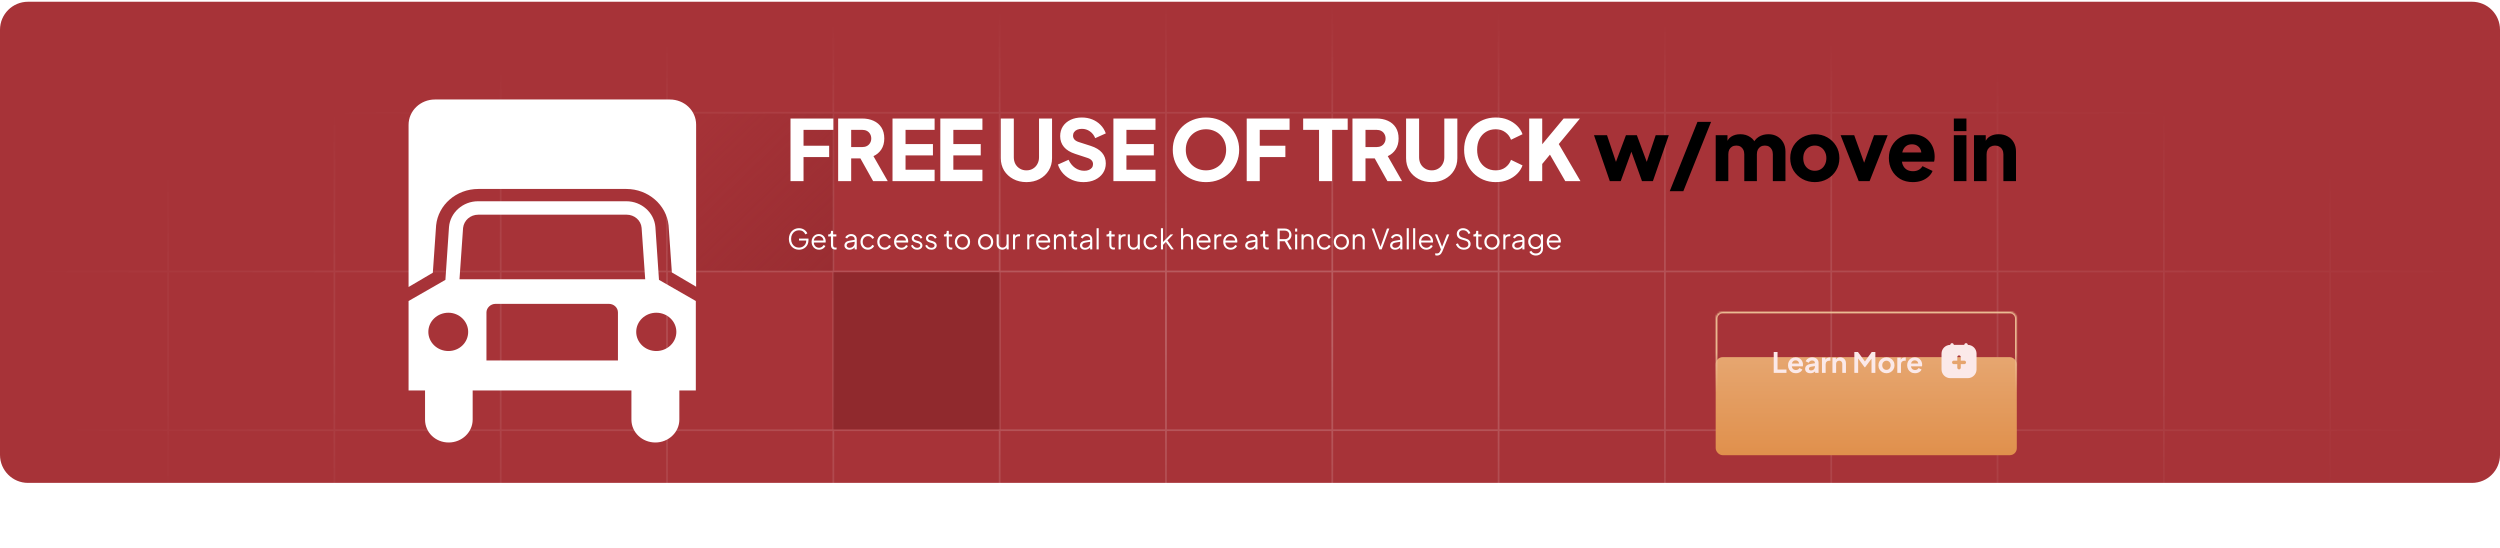 <svg width="1428" height="313" viewBox="0 0 1428 313" fill="none" xmlns="http://www.w3.org/2000/svg">
<g filter="url(#filter0_d_3585_386)">
<path d="M0 16C0 7.163 7.163 0 16 0H1412C1420.84 0 1428 7.163 1428 16V258.829C1428 267.666 1420.84 274.829 1412 274.829H16C7.163 274.829 0 267.666 0 258.829V16Z" fill="#A73338"/>
</g>
<mask id="mask0_3585_386" style="mask-type:alpha" maskUnits="userSpaceOnUse" x="0" y="0" width="1428" height="313">
<path d="M0 16C0 7.163 7.163 0 16 0H1428V313H0V16Z" fill="#A73338"/>
</mask>
<g mask="url(#mask0_3585_386)">
<path d="M-246 -207.554H1674M-246 -116.898H1674M-246 -26.243H1674M-246 64.413H1674M-246 155.068H1674M-246 245.724H1674M-246 336.379H1674M-246 427.035H1674M-246 517.69H1674M-246 608.346H1674M-189 -297.732L-189 679.439M-94 -297.732L-94 679.439M1 -297.732L1 679.439M96 -297.732L96 679.439M191 -297.732L191 679.439M286 -297.732V679.439M381 -297.732L381 679.439M476 -297.732L476 679.439M571 -297.732L571 679.439M666 -297.732L666 679.439M761 -297.732L761 679.439M856 -297.732V679.439M951 -297.732V679.439M1046 -297.732V679.439M1141 -297.732V679.439M1236 -297.732V679.439M1331 -297.732V679.439M1426 -297.732V679.439M1521 -297.732V679.439M1616 -297.732V679.439" stroke="url(#paint0_radial_3585_386)" stroke-opacity="0.24"/>
<rect opacity="0.48" x="381" y="64.89" width="95" height="89.701" fill="url(#paint1_linear_3585_386)"/>
<rect opacity="0.8" x="476" y="155.546" width="95" height="89.701" fill="#8B272B"/>
</g>
<path d="M357.76 114.955C366.486 114.955 373.672 121.485 374.356 129.649L376.409 159.854L397.454 171.936V223.039H388.044V239.692C388.044 246.876 381.884 252.754 374.356 252.754C366.828 252.754 360.669 247.039 360.669 239.692V223.039H269.989V239.692C269.989 246.876 263.83 252.754 256.302 252.754C248.773 252.754 242.785 247.039 242.785 239.692V223.039H233.375V171.936L254.42 159.854L256.473 129.649C257.157 121.485 264.343 114.955 273.069 114.955H357.76ZM256.13 200.508C262.461 200.508 267.423 195.61 267.423 189.569C267.423 183.528 262.29 178.63 256.13 178.63C249.8 178.63 244.667 183.528 244.667 189.569C244.667 195.61 249.8 200.508 256.13 200.508ZM352.97 206.059V178.466C352.97 175.691 350.574 173.568 347.837 173.568H282.992C280.255 173.568 277.859 175.854 277.859 178.466V205.896H352.97V206.059ZM386.333 189.569C386.333 183.528 381.2 178.63 374.87 178.63C368.539 178.63 363.406 183.528 363.406 189.569C363.406 195.61 368.539 200.508 374.87 200.508C381.2 200.508 386.333 195.61 386.333 189.569ZM368.539 159.527L366.486 130.139C366.144 125.894 362.38 122.628 357.931 122.628H273.24C268.62 122.628 265.027 125.894 264.514 130.139L262.461 159.527H368.539Z" fill="white"/>
<path d="M382.569 56.831C390.952 56.831 397.625 63.199 397.625 71.199V163.772L383.766 155.609L381.884 128.67C380.687 117.077 370.25 107.934 357.76 107.934H273.24C260.579 107.934 250.313 117.077 249.116 128.67L247.234 155.772L233.375 163.936V71.362C233.375 63.199 240.219 56.831 248.431 56.831H382.569Z" fill="white"/>
<path d="M451.539 103.45V67.69H476.019V74.17H458.979V83.242H473.619V89.722H458.979V103.45H451.539ZM478.751 103.45V67.69H492.431C494.895 67.69 497.071 68.122 498.959 68.986C500.879 69.85 502.383 71.13 503.471 72.826C504.559 74.522 505.103 76.618 505.103 79.114C505.103 81.546 504.543 83.626 503.423 85.354C502.303 87.05 500.799 88.33 498.911 89.194L507.071 103.45H498.719L489.887 87.658L494.687 90.49H486.191V103.45H478.751ZM486.191 84.01H492.479C493.535 84.01 494.447 83.802 495.215 83.386C495.983 82.97 496.575 82.394 496.991 81.658C497.439 80.922 497.663 80.074 497.663 79.114C497.663 78.122 497.439 77.258 496.991 76.522C496.575 75.786 495.983 75.21 495.215 74.794C494.447 74.378 493.535 74.17 492.479 74.17H486.191V84.01ZM509.806 103.45V67.69H533.854V74.17H517.246V82.282H532.894V88.762H517.246V96.97H533.854V103.45H509.806ZM537.112 103.45V67.69H561.16V74.17H544.552V82.282H560.2V88.762H544.552V96.97H561.16V103.45H537.112ZM586.29 104.026C583.474 104.026 580.962 103.434 578.754 102.25C576.546 101.066 574.802 99.45 573.522 97.402C572.274 95.322 571.65 92.97 571.65 90.346V67.69H579.09V89.866C579.09 91.274 579.394 92.554 580.002 93.706C580.642 94.826 581.506 95.706 582.594 96.346C583.682 96.986 584.914 97.306 586.29 97.306C587.698 97.306 588.93 96.986 589.986 96.346C591.074 95.706 591.922 94.826 592.53 93.706C593.17 92.554 593.49 91.274 593.49 89.866V67.69H600.93V90.346C600.93 92.97 600.29 95.322 599.01 97.402C597.762 99.45 596.034 101.066 593.826 102.25C591.618 103.434 589.106 104.026 586.29 104.026ZM618.865 104.026C616.625 104.026 614.513 103.626 612.529 102.826C610.577 101.994 608.881 100.826 607.441 99.322C606.033 97.818 604.977 96.042 604.273 93.994L610.369 91.258C611.265 93.21 612.497 94.746 614.065 95.866C615.665 96.986 617.425 97.546 619.345 97.546C620.369 97.546 621.249 97.386 621.985 97.066C622.721 96.746 623.297 96.314 623.713 95.77C624.129 95.194 624.337 94.522 624.337 93.754C624.337 92.922 624.081 92.218 623.569 91.642C623.057 91.034 622.257 90.554 621.169 90.202L614.161 87.898C611.313 86.97 609.169 85.658 607.729 83.962C606.289 82.234 605.569 80.17 605.569 77.77C605.569 75.658 606.081 73.802 607.105 72.202C608.161 70.602 609.617 69.354 611.473 68.458C613.361 67.562 615.521 67.114 617.953 67.114C620.097 67.114 622.081 67.482 623.905 68.218C625.729 68.954 627.297 69.994 628.609 71.338C629.953 72.682 630.961 74.298 631.633 76.186L625.585 78.922C624.913 77.258 623.905 75.962 622.561 75.034C621.217 74.074 619.681 73.594 617.953 73.594C616.961 73.594 616.081 73.754 615.313 74.074C614.545 74.394 613.953 74.858 613.537 75.466C613.121 76.042 612.913 76.714 612.913 77.482C612.913 78.314 613.185 79.05 613.729 79.69C614.273 80.298 615.089 80.778 616.177 81.13L623.041 83.338C625.921 84.266 628.065 85.562 629.473 87.226C630.913 88.89 631.633 90.922 631.633 93.322C631.633 95.402 631.089 97.258 630.001 98.89C628.913 100.49 627.409 101.754 625.489 102.682C623.601 103.578 621.393 104.026 618.865 104.026ZM635.975 103.45V67.69H660.023V74.17H643.415V82.282H659.063V88.762H643.415V96.97H660.023V103.45H635.975ZM688.85 104.026C686.162 104.026 683.666 103.562 681.362 102.634C679.058 101.706 677.042 100.41 675.314 98.746C673.618 97.05 672.29 95.082 671.33 92.842C670.37 90.602 669.89 88.17 669.89 85.546C669.89 82.922 670.354 80.49 671.282 78.25C672.242 76.01 673.57 74.058 675.266 72.394C676.994 70.73 679.01 69.434 681.314 68.506C683.618 67.578 686.13 67.114 688.85 67.114C691.57 67.114 694.082 67.578 696.386 68.506C698.69 69.434 700.69 70.73 702.386 72.394C704.114 74.058 705.442 76.01 706.37 78.25C707.33 80.49 707.81 82.922 707.81 85.546C707.81 88.17 707.33 90.602 706.37 92.842C705.41 95.082 704.066 97.05 702.338 98.746C700.642 100.41 698.642 101.706 696.338 102.634C694.034 103.562 691.538 104.026 688.85 104.026ZM688.85 97.306C690.482 97.306 691.986 97.018 693.362 96.442C694.77 95.866 696.002 95.066 697.058 94.042C698.114 92.986 698.93 91.738 699.506 90.298C700.082 88.858 700.37 87.274 700.37 85.546C700.37 83.818 700.082 82.25 699.506 80.842C698.93 79.402 698.114 78.154 697.058 77.098C696.002 76.042 694.77 75.242 693.362 74.698C691.986 74.122 690.482 73.834 688.85 73.834C687.218 73.834 685.698 74.122 684.29 74.698C682.914 75.242 681.698 76.042 680.642 77.098C679.586 78.154 678.77 79.402 678.194 80.842C677.618 82.25 677.33 83.818 677.33 85.546C677.33 87.274 677.618 88.858 678.194 90.298C678.77 91.738 679.586 92.986 680.642 94.042C681.698 95.066 682.914 95.866 684.29 96.442C685.698 97.018 687.218 97.306 688.85 97.306ZM712.126 103.45V67.69H736.606V74.17H719.566V83.242H734.206V89.722H719.566V103.45H712.126ZM753.435 103.45V74.17H744.363V67.69H769.803V74.17H760.875V103.45H753.435ZM772.527 103.45V67.69H786.207C788.671 67.69 790.847 68.122 792.735 68.986C794.655 69.85 796.159 71.13 797.247 72.826C798.335 74.522 798.879 76.618 798.879 79.114C798.879 81.546 798.319 83.626 797.199 85.354C796.079 87.05 794.575 88.33 792.687 89.194L800.847 103.45H792.495L783.663 87.658L788.463 90.49H779.967V103.45H772.527ZM779.967 84.01H786.255C787.311 84.01 788.223 83.802 788.991 83.386C789.759 82.97 790.351 82.394 790.767 81.658C791.215 80.922 791.439 80.074 791.439 79.114C791.439 78.122 791.215 77.258 790.767 76.522C790.351 75.786 789.759 75.21 788.991 74.794C788.223 74.378 787.311 74.17 786.255 74.17H779.967V84.01ZM817.791 104.026C814.975 104.026 812.463 103.434 810.255 102.25C808.047 101.066 806.303 99.45 805.023 97.402C803.775 95.322 803.151 92.97 803.151 90.346V67.69H810.591V89.866C810.591 91.274 810.895 92.554 811.503 93.706C812.143 94.826 813.007 95.706 814.095 96.346C815.183 96.986 816.415 97.306 817.791 97.306C819.199 97.306 820.431 96.986 821.487 96.346C822.575 95.706 823.423 94.826 824.031 93.706C824.671 92.554 824.991 91.274 824.991 89.866V67.69H832.431V90.346C832.431 92.97 831.791 95.322 830.511 97.402C829.263 99.45 827.535 101.066 825.327 102.25C823.119 103.434 820.607 104.026 817.791 104.026ZM854.349 104.026C851.789 104.026 849.405 103.562 847.197 102.634C845.021 101.706 843.117 100.41 841.485 98.746C839.853 97.082 838.573 95.13 837.645 92.89C836.749 90.65 836.301 88.202 836.301 85.546C836.301 82.89 836.749 80.442 837.645 78.202C838.541 75.93 839.805 73.978 841.437 72.346C843.069 70.682 844.973 69.402 847.149 68.506C849.357 67.578 851.757 67.114 854.349 67.114C856.941 67.114 859.261 67.546 861.309 68.41C863.389 69.274 865.149 70.426 866.589 71.866C868.029 73.306 869.053 74.906 869.661 76.666L863.085 79.834C862.477 78.106 861.405 76.682 859.869 75.562C858.365 74.41 856.525 73.834 854.349 73.834C852.237 73.834 850.381 74.33 848.781 75.322C847.181 76.314 845.933 77.69 845.037 79.45C844.173 81.178 843.741 83.21 843.741 85.546C843.741 87.882 844.173 89.93 845.037 91.69C845.933 93.45 847.181 94.826 848.781 95.818C850.381 96.81 852.237 97.306 854.349 97.306C856.525 97.306 858.365 96.746 859.869 95.626C861.405 94.474 862.477 93.034 863.085 91.306L869.661 94.474C869.053 96.234 868.029 97.834 866.589 99.274C865.149 100.714 863.389 101.866 861.309 102.73C859.261 103.594 856.941 104.026 854.349 104.026ZM873.476 103.45V67.69H880.916V85.594L878.852 84.874L893.156 67.69H902.468L888.308 84.778L888.74 79.498L902.756 103.45H894.068L885.332 88.33L880.916 93.658V103.45H873.476Z" fill="white"/>
<path d="M919.518 103.45L910.494 77.242H917.934L924.27 96.154L921.678 96.106L928.734 77.242H934.974L941.982 96.106L939.39 96.154L945.726 77.242H953.214L944.142 103.45H937.902L930.606 83.194H933.102L925.758 103.45H919.518ZM953.747 109.21L969.587 69.61H977.363L961.523 109.21H953.747ZM980.014 103.45V77.242H986.734V83.626L986.014 82.57C986.398 80.554 987.326 79.066 988.798 78.106C990.27 77.146 992.03 76.666 994.078 76.666C996.254 76.666 998.158 77.226 999.79 78.346C1001.45 79.434 1002.49 80.906 1002.91 82.762L1000.85 82.954C1001.71 80.81 1002.94 79.226 1004.54 78.202C1006.14 77.178 1008.01 76.666 1010.16 76.666C1012.05 76.666 1013.71 77.082 1015.15 77.914C1016.62 78.746 1017.77 79.914 1018.61 81.418C1019.44 82.89 1019.85 84.618 1019.85 86.602V103.45H1012.65V88.138C1012.65 87.114 1012.46 86.234 1012.08 85.498C1011.73 84.762 1011.21 84.186 1010.54 83.77C1009.87 83.354 1009.05 83.146 1008.09 83.146C1007.17 83.146 1006.35 83.354 1005.65 83.77C1004.97 84.186 1004.45 84.762 1004.06 85.498C1003.71 86.234 1003.53 87.114 1003.53 88.138V103.45H996.334V88.138C996.334 87.114 996.142 86.234 995.758 85.498C995.406 84.762 994.894 84.186 994.222 83.77C993.55 83.354 992.734 83.146 991.774 83.146C990.846 83.146 990.03 83.354 989.326 83.77C988.654 84.186 988.126 84.762 987.742 85.498C987.39 86.234 987.214 87.114 987.214 88.138V103.45H980.014ZM1036.64 104.026C1034.05 104.026 1031.68 103.434 1029.54 102.25C1027.42 101.066 1025.73 99.45 1024.45 97.402C1023.2 95.322 1022.58 92.97 1022.58 90.346C1022.58 87.69 1023.2 85.338 1024.45 83.29C1025.73 81.242 1027.42 79.626 1029.54 78.442C1031.68 77.258 1034.05 76.666 1036.64 76.666C1039.23 76.666 1041.58 77.258 1043.7 78.442C1045.81 79.626 1047.49 81.242 1048.74 83.29C1050.02 85.338 1050.66 87.69 1050.66 90.346C1050.66 92.97 1050.02 95.322 1048.74 97.402C1047.49 99.45 1045.81 101.066 1043.7 102.25C1041.58 103.434 1039.23 104.026 1036.64 104.026ZM1036.64 97.546C1037.95 97.546 1039.09 97.242 1040.05 96.634C1041.04 96.026 1041.81 95.178 1042.35 94.09C1042.93 93.002 1043.22 91.754 1043.22 90.346C1043.22 88.938 1042.93 87.706 1042.35 86.65C1041.81 85.562 1041.04 84.714 1040.05 84.106C1039.09 83.466 1037.95 83.146 1036.64 83.146C1035.33 83.146 1034.18 83.466 1033.18 84.106C1032.19 84.714 1031.41 85.562 1030.83 86.65C1030.29 87.706 1030.02 88.938 1030.02 90.346C1030.02 91.754 1030.29 93.002 1030.83 94.09C1031.41 95.178 1032.19 96.026 1033.18 96.634C1034.18 97.242 1035.33 97.546 1036.64 97.546ZM1061.68 103.45L1051.36 77.242H1059.13L1066.28 97.066H1063.31L1070.46 77.242H1078.24L1067.92 103.45H1061.68ZM1092.6 104.026C1089.82 104.026 1087.4 103.418 1085.35 102.202C1083.31 100.954 1081.72 99.29 1080.6 97.21C1079.48 95.13 1078.92 92.826 1078.92 90.298C1078.92 87.674 1079.5 85.338 1080.65 83.29C1081.83 81.242 1083.42 79.626 1085.4 78.442C1087.39 77.258 1089.63 76.666 1092.12 76.666C1094.2 76.666 1096.04 77.002 1097.64 77.674C1099.24 78.314 1100.59 79.226 1101.67 80.41C1102.79 81.594 1103.64 82.97 1104.22 84.538C1104.79 86.074 1105.08 87.754 1105.08 89.578C1105.08 90.09 1105.05 90.602 1104.99 91.114C1104.95 91.594 1104.87 92.01 1104.75 92.362H1085.11V87.082H1100.67L1097.26 89.578C1097.58 88.202 1097.56 86.986 1097.21 85.93C1096.86 84.842 1096.23 83.994 1095.34 83.386C1094.47 82.746 1093.4 82.426 1092.12 82.426C1090.87 82.426 1089.8 82.73 1088.91 83.338C1088.01 83.946 1087.34 84.842 1086.89 86.026C1086.44 87.21 1086.27 88.65 1086.36 90.346C1086.23 91.818 1086.41 93.114 1086.89 94.234C1087.37 95.354 1088.11 96.234 1089.1 96.874C1090.09 97.482 1091.29 97.786 1092.7 97.786C1093.98 97.786 1095.07 97.53 1095.96 97.018C1096.89 96.506 1097.61 95.802 1098.12 94.906L1103.88 97.642C1103.37 98.922 1102.55 100.042 1101.43 101.002C1100.35 101.962 1099.05 102.714 1097.55 103.258C1096.04 103.77 1094.39 104.026 1092.6 104.026ZM1116.03 103.45V77.242H1123.23V103.45H1116.03ZM1116.03 74.89V67.69H1123.23V74.89H1116.03ZM1127.54 103.45V77.242H1134.26V82.426L1133.87 81.274C1134.48 79.706 1135.46 78.554 1136.8 77.818C1138.18 77.05 1139.78 76.666 1141.6 76.666C1143.58 76.666 1145.31 77.082 1146.78 77.914C1148.29 78.746 1149.46 79.914 1150.29 81.418C1151.12 82.89 1151.54 84.618 1151.54 86.602V103.45H1144.34V88.138C1144.34 87.114 1144.13 86.234 1143.71 85.498C1143.33 84.762 1142.77 84.186 1142.03 83.77C1141.33 83.354 1140.5 83.146 1139.54 83.146C1138.61 83.146 1137.78 83.354 1137.04 83.77C1136.3 84.186 1135.73 84.762 1135.31 85.498C1134.93 86.234 1134.74 87.114 1134.74 88.138V103.45H1127.54Z" fill="black"/>
<path d="M456.395 142.642C455.552 142.642 454.779 142.492 454.075 142.194C453.371 141.884 452.758 141.458 452.235 140.914C451.723 140.359 451.323 139.708 451.035 138.962C450.747 138.215 450.603 137.394 450.603 136.498C450.603 135.602 450.747 134.78 451.035 134.034C451.323 133.287 451.723 132.636 452.235 132.082C452.758 131.527 453.371 131.1 454.075 130.802C454.779 130.492 455.552 130.338 456.395 130.338C457.206 130.338 457.931 130.482 458.571 130.77C459.222 131.058 459.766 131.431 460.203 131.89C460.651 132.338 460.971 132.812 461.163 133.314L460.011 133.874C459.712 133.148 459.254 132.578 458.635 132.162C458.016 131.746 457.27 131.538 456.395 131.538C455.52 131.538 454.742 131.746 454.059 132.162C453.376 132.578 452.843 133.159 452.459 133.906C452.075 134.642 451.883 135.506 451.883 136.498C451.883 137.479 452.075 138.343 452.459 139.09C452.843 139.836 453.376 140.418 454.059 140.834C454.742 141.239 455.52 141.442 456.395 141.442C457.174 141.442 457.872 141.271 458.491 140.93C459.12 140.588 459.616 140.124 459.979 139.538C460.342 138.94 460.523 138.258 460.523 137.49V136.834L461.099 137.41H456.395V136.29H461.803V137.282C461.803 138.06 461.664 138.78 461.387 139.442C461.11 140.092 460.726 140.658 460.235 141.138C459.744 141.618 459.168 141.991 458.507 142.258C457.856 142.514 457.152 142.642 456.395 142.642ZM467.824 142.642C467.024 142.642 466.298 142.45 465.648 142.066C465.008 141.671 464.501 141.132 464.128 140.45C463.754 139.767 463.568 138.994 463.568 138.13C463.568 137.266 463.749 136.503 464.112 135.842C464.474 135.17 464.965 134.642 465.584 134.258C466.213 133.874 466.917 133.682 467.696 133.682C468.314 133.682 468.864 133.799 469.344 134.034C469.834 134.258 470.25 134.567 470.592 134.962C470.933 135.346 471.194 135.783 471.376 136.274C471.557 136.754 471.648 137.25 471.648 137.762C471.648 137.868 471.642 137.991 471.632 138.13C471.621 138.258 471.605 138.391 471.584 138.53H464.336V137.41H470.896L470.32 137.89C470.416 137.303 470.346 136.78 470.112 136.322C469.888 135.852 469.562 135.484 469.136 135.218C468.709 134.94 468.229 134.802 467.696 134.802C467.162 134.802 466.666 134.94 466.208 135.218C465.76 135.495 465.408 135.884 465.152 136.386C464.896 136.876 464.794 137.463 464.848 138.146C464.794 138.828 464.901 139.426 465.168 139.938C465.445 140.439 465.818 140.828 466.288 141.106C466.768 141.383 467.28 141.522 467.824 141.522C468.453 141.522 468.981 141.372 469.408 141.074C469.834 140.775 470.181 140.402 470.448 139.954L471.472 140.498C471.301 140.882 471.04 141.239 470.688 141.57C470.336 141.89 469.914 142.151 469.424 142.354C468.944 142.546 468.41 142.642 467.824 142.642ZM477.043 142.546C476.275 142.546 475.683 142.322 475.267 141.874C474.851 141.426 474.643 140.786 474.643 139.954V135.074H473.059V133.874H473.459C473.822 133.874 474.11 133.756 474.323 133.522C474.537 133.276 474.643 132.972 474.643 132.61V131.89H475.843V133.874H477.731V135.074H475.843V139.954C475.843 140.242 475.886 140.498 475.971 140.722C476.057 140.935 476.201 141.106 476.403 141.234C476.617 141.362 476.899 141.426 477.251 141.426C477.337 141.426 477.438 141.42 477.555 141.41C477.673 141.399 477.774 141.388 477.859 141.378V142.45C477.731 142.482 477.587 142.503 477.427 142.514C477.267 142.535 477.139 142.546 477.043 142.546ZM485.165 142.642C484.621 142.642 484.136 142.54 483.709 142.338C483.282 142.124 482.946 141.836 482.701 141.474C482.456 141.111 482.333 140.695 482.333 140.226C482.333 139.778 482.429 139.372 482.621 139.01C482.813 138.636 483.112 138.322 483.517 138.066C483.922 137.81 484.44 137.628 485.069 137.522L488.429 136.962V138.05L485.357 138.562C484.738 138.668 484.29 138.866 484.013 139.154C483.746 139.442 483.613 139.783 483.613 140.178C483.613 140.562 483.762 140.887 484.061 141.154C484.37 141.42 484.765 141.554 485.245 141.554C485.832 141.554 486.344 141.431 486.781 141.186C487.218 140.93 487.56 140.588 487.805 140.162C488.05 139.735 488.173 139.26 488.173 138.738V136.562C488.173 136.05 487.986 135.634 487.613 135.314C487.24 134.994 486.754 134.834 486.157 134.834C485.634 134.834 485.176 134.967 484.781 135.234C484.386 135.49 484.093 135.826 483.901 136.242L482.813 135.65C482.973 135.287 483.224 134.956 483.565 134.658C483.917 134.359 484.317 134.124 484.765 133.954C485.213 133.772 485.677 133.682 486.157 133.682C486.786 133.682 487.341 133.804 487.821 134.05C488.312 134.295 488.69 134.636 488.957 135.074C489.234 135.5 489.373 135.996 489.373 136.562V142.45H488.173V140.738L488.349 140.914C488.2 141.234 487.965 141.527 487.645 141.794C487.336 142.05 486.968 142.258 486.541 142.418C486.125 142.567 485.666 142.642 485.165 142.642ZM495.761 142.642C494.919 142.642 494.177 142.444 493.537 142.05C492.897 141.655 492.396 141.122 492.033 140.45C491.671 139.767 491.489 138.999 491.489 138.146C491.489 137.292 491.671 136.53 492.033 135.858C492.396 135.186 492.897 134.658 493.537 134.274C494.177 133.879 494.919 133.682 495.761 133.682C496.295 133.682 496.796 133.778 497.265 133.97C497.735 134.162 498.151 134.423 498.513 134.754C498.876 135.074 499.148 135.447 499.329 135.874L498.241 136.434C498.028 135.975 497.703 135.602 497.265 135.314C496.828 135.026 496.327 134.882 495.761 134.882C495.196 134.882 494.684 135.026 494.225 135.314C493.777 135.591 493.42 135.98 493.153 136.482C492.897 136.972 492.769 137.532 492.769 138.162C492.769 138.78 492.897 139.34 493.153 139.842C493.42 140.332 493.777 140.722 494.225 141.01C494.684 141.298 495.196 141.442 495.761 141.442C496.327 141.442 496.823 141.298 497.249 141.01C497.687 140.722 498.017 140.338 498.241 139.858L499.329 140.45C499.148 140.866 498.876 141.239 498.513 141.57C498.151 141.9 497.735 142.162 497.265 142.354C496.796 142.546 496.295 142.642 495.761 142.642ZM505.355 142.642C504.512 142.642 503.771 142.444 503.131 142.05C502.491 141.655 501.99 141.122 501.627 140.45C501.264 139.767 501.083 138.999 501.083 138.146C501.083 137.292 501.264 136.53 501.627 135.858C501.99 135.186 502.491 134.658 503.131 134.274C503.771 133.879 504.512 133.682 505.355 133.682C505.888 133.682 506.39 133.778 506.859 133.97C507.328 134.162 507.744 134.423 508.107 134.754C508.47 135.074 508.742 135.447 508.923 135.874L507.835 136.434C507.622 135.975 507.296 135.602 506.859 135.314C506.422 135.026 505.92 134.882 505.355 134.882C504.79 134.882 504.278 135.026 503.819 135.314C503.371 135.591 503.014 135.98 502.747 136.482C502.491 136.972 502.363 137.532 502.363 138.162C502.363 138.78 502.491 139.34 502.747 139.842C503.014 140.332 503.371 140.722 503.819 141.01C504.278 141.298 504.79 141.442 505.355 141.442C505.92 141.442 506.416 141.298 506.843 141.01C507.28 140.722 507.611 140.338 507.835 139.858L508.923 140.45C508.742 140.866 508.47 141.239 508.107 141.57C507.744 141.9 507.328 142.162 506.859 142.354C506.39 142.546 505.888 142.642 505.355 142.642ZM514.933 142.642C514.133 142.642 513.408 142.45 512.757 142.066C512.117 141.671 511.61 141.132 511.237 140.45C510.864 139.767 510.677 138.994 510.677 138.13C510.677 137.266 510.858 136.503 511.221 135.842C511.584 135.17 512.074 134.642 512.693 134.258C513.322 133.874 514.026 133.682 514.805 133.682C515.424 133.682 515.973 133.799 516.453 134.034C516.944 134.258 517.36 134.567 517.701 134.962C518.042 135.346 518.304 135.783 518.485 136.274C518.666 136.754 518.757 137.25 518.757 137.762C518.757 137.868 518.752 137.991 518.741 138.13C518.73 138.258 518.714 138.391 518.693 138.53H511.445V137.41H518.005L517.429 137.89C517.525 137.303 517.456 136.78 517.221 136.322C516.997 135.852 516.672 135.484 516.245 135.218C515.818 134.94 515.338 134.802 514.805 134.802C514.272 134.802 513.776 134.94 513.317 135.218C512.869 135.495 512.517 135.884 512.261 136.386C512.005 136.876 511.904 137.463 511.957 138.146C511.904 138.828 512.01 139.426 512.277 139.938C512.554 140.439 512.928 140.828 513.397 141.106C513.877 141.383 514.389 141.522 514.933 141.522C515.562 141.522 516.09 141.372 516.517 141.074C516.944 140.775 517.29 140.402 517.557 139.954L518.581 140.498C518.41 140.882 518.149 141.239 517.797 141.57C517.445 141.89 517.024 142.151 516.533 142.354C516.053 142.546 515.52 142.642 514.933 142.642ZM523.849 142.642C523.027 142.642 522.307 142.434 521.689 142.018C521.07 141.602 520.622 141.036 520.345 140.322L521.353 139.842C521.598 140.364 521.939 140.78 522.377 141.09C522.825 141.399 523.315 141.554 523.849 141.554C524.361 141.554 524.793 141.431 525.145 141.186C525.497 140.93 525.673 140.599 525.673 140.194C525.673 139.895 525.587 139.66 525.417 139.49C525.246 139.308 525.049 139.17 524.825 139.074C524.601 138.978 524.403 138.908 524.233 138.866L523.001 138.514C522.211 138.29 521.641 137.975 521.289 137.57C520.937 137.164 520.761 136.695 520.761 136.162C520.761 135.66 520.889 135.223 521.145 134.85C521.401 134.476 521.747 134.188 522.185 133.986C522.622 133.783 523.107 133.682 523.641 133.682C524.366 133.682 525.022 133.874 525.609 134.258C526.206 134.631 526.627 135.154 526.873 135.826L525.849 136.306C525.635 135.826 525.326 135.452 524.921 135.186C524.526 134.908 524.083 134.77 523.593 134.77C523.113 134.77 522.729 134.892 522.441 135.138C522.153 135.383 522.009 135.692 522.009 136.066C522.009 136.354 522.083 136.583 522.233 136.754C522.382 136.924 522.553 137.052 522.745 137.138C522.947 137.223 523.123 137.287 523.273 137.33L524.697 137.746C525.39 137.948 525.929 138.263 526.313 138.69C526.707 139.116 526.905 139.618 526.905 140.194C526.905 140.663 526.771 141.084 526.505 141.458C526.249 141.831 525.891 142.124 525.433 142.338C524.974 142.54 524.446 142.642 523.849 142.642ZM531.989 142.642C531.168 142.642 530.448 142.434 529.829 142.018C529.211 141.602 528.763 141.036 528.485 140.322L529.493 139.842C529.739 140.364 530.08 140.78 530.517 141.09C530.965 141.399 531.456 141.554 531.989 141.554C532.501 141.554 532.933 141.431 533.285 141.186C533.637 140.93 533.813 140.599 533.813 140.194C533.813 139.895 533.728 139.66 533.557 139.49C533.387 139.308 533.189 139.17 532.965 139.074C532.741 138.978 532.544 138.908 532.373 138.866L531.141 138.514C530.352 138.29 529.781 137.975 529.429 137.57C529.077 137.164 528.901 136.695 528.901 136.162C528.901 135.66 529.029 135.223 529.285 134.85C529.541 134.476 529.888 134.188 530.325 133.986C530.763 133.783 531.248 133.682 531.781 133.682C532.507 133.682 533.163 133.874 533.749 134.258C534.347 134.631 534.768 135.154 535.013 135.826L533.989 136.306C533.776 135.826 533.467 135.452 533.061 135.186C532.667 134.908 532.224 134.77 531.733 134.77C531.253 134.77 530.869 134.892 530.581 135.138C530.293 135.383 530.149 135.692 530.149 136.066C530.149 136.354 530.224 136.583 530.373 136.754C530.523 136.924 530.693 137.052 530.885 137.138C531.088 137.223 531.264 137.287 531.413 137.33L532.837 137.746C533.531 137.948 534.069 138.263 534.453 138.69C534.848 139.116 535.045 139.618 535.045 140.194C535.045 140.663 534.912 141.084 534.645 141.458C534.389 141.831 534.032 142.124 533.573 142.338C533.115 142.54 532.587 142.642 531.989 142.642ZM543.153 142.546C542.385 142.546 541.793 142.322 541.377 141.874C540.961 141.426 540.753 140.786 540.753 139.954V135.074H539.169V133.874H539.569C539.931 133.874 540.219 133.756 540.433 133.522C540.646 133.276 540.753 132.972 540.753 132.61V131.89H541.953V133.874H543.841V135.074H541.953V139.954C541.953 140.242 541.995 140.498 542.081 140.722C542.166 140.935 542.31 141.106 542.513 141.234C542.726 141.362 543.009 141.426 543.361 141.426C543.446 141.426 543.547 141.42 543.665 141.41C543.782 141.399 543.883 141.388 543.969 141.378V142.45C543.841 142.482 543.697 142.503 543.537 142.514C543.377 142.535 543.249 142.546 543.153 142.546ZM549.779 142.642C548.969 142.642 548.233 142.45 547.571 142.066C546.91 141.671 546.382 141.138 545.987 140.466C545.603 139.783 545.411 139.01 545.411 138.146C545.411 137.292 545.603 136.53 545.987 135.858C546.371 135.186 546.889 134.658 547.539 134.274C548.201 133.879 548.947 133.682 549.779 133.682C550.611 133.682 551.353 133.874 552.003 134.258C552.665 134.642 553.182 135.17 553.555 135.842C553.939 136.514 554.131 137.282 554.131 138.146C554.131 139.02 553.934 139.799 553.539 140.482C553.145 141.154 552.617 141.682 551.955 142.066C551.305 142.45 550.579 142.642 549.779 142.642ZM549.779 141.442C550.355 141.442 550.873 141.298 551.331 141.01C551.801 140.722 552.169 140.327 552.435 139.826C552.713 139.324 552.851 138.764 552.851 138.146C552.851 137.527 552.713 136.972 552.435 136.482C552.169 135.991 551.801 135.602 551.331 135.314C550.873 135.026 550.355 134.882 549.779 134.882C549.203 134.882 548.681 135.026 548.211 135.314C547.753 135.602 547.385 135.991 547.107 136.482C546.83 136.972 546.691 137.527 546.691 138.146C546.691 138.764 546.83 139.324 547.107 139.826C547.385 140.327 547.753 140.722 548.211 141.01C548.681 141.298 549.203 141.442 549.779 141.442ZM562.982 142.642C562.172 142.642 561.436 142.45 560.774 142.066C560.113 141.671 559.585 141.138 559.19 140.466C558.806 139.783 558.614 139.01 558.614 138.146C558.614 137.292 558.806 136.53 559.19 135.858C559.574 135.186 560.092 134.658 560.742 134.274C561.404 133.879 562.15 133.682 562.982 133.682C563.814 133.682 564.556 133.874 565.206 134.258C565.868 134.642 566.385 135.17 566.758 135.842C567.142 136.514 567.334 137.282 567.334 138.146C567.334 139.02 567.137 139.799 566.742 140.482C566.348 141.154 565.82 141.682 565.158 142.066C564.508 142.45 563.782 142.642 562.982 142.642ZM562.982 141.442C563.558 141.442 564.076 141.298 564.534 141.01C565.004 140.722 565.372 140.327 565.638 139.826C565.916 139.324 566.054 138.764 566.054 138.146C566.054 137.527 565.916 136.972 565.638 136.482C565.372 135.991 565.004 135.602 564.534 135.314C564.076 135.026 563.558 134.882 562.982 134.882C562.406 134.882 561.884 135.026 561.414 135.314C560.956 135.602 560.588 135.991 560.31 136.482C560.033 136.972 559.894 137.527 559.894 138.146C559.894 138.764 560.033 139.324 560.31 139.826C560.588 140.327 560.956 140.722 561.414 141.01C561.884 141.298 562.406 141.442 562.982 141.442ZM572.491 142.642C571.893 142.642 571.349 142.503 570.859 142.226C570.368 141.938 569.979 141.543 569.691 141.042C569.413 140.53 569.275 139.943 569.275 139.282V133.874H570.475V139.138C570.475 139.596 570.565 140.002 570.747 140.354C570.939 140.695 571.2 140.962 571.531 141.154C571.872 141.346 572.261 141.442 572.699 141.442C573.136 141.442 573.525 141.346 573.867 141.154C574.208 140.951 574.475 140.668 574.667 140.306C574.859 139.932 574.955 139.49 574.955 138.978V133.874H576.155V142.45H574.955V140.786L575.227 140.85C575.024 141.404 574.677 141.842 574.187 142.162C573.696 142.482 573.131 142.642 572.491 142.642ZM578.623 142.45V133.874H579.823V135.282L579.663 135.074C579.865 134.668 580.169 134.348 580.575 134.114C580.991 133.879 581.492 133.762 582.079 133.762H582.623V134.962H581.871C581.252 134.962 580.756 135.154 580.383 135.538C580.009 135.922 579.823 136.466 579.823 137.17V142.45H578.623ZM586.748 142.45V133.874H587.948V135.282L587.788 135.074C587.99 134.668 588.294 134.348 588.7 134.114C589.116 133.879 589.617 133.762 590.204 133.762H590.748V134.962H589.996C589.377 134.962 588.881 135.154 588.508 135.538C588.134 135.922 587.948 136.466 587.948 137.17V142.45H586.748ZM596.058 142.642C595.258 142.642 594.533 142.45 593.882 142.066C593.242 141.671 592.735 141.132 592.362 140.45C591.989 139.767 591.802 138.994 591.802 138.13C591.802 137.266 591.983 136.503 592.346 135.842C592.709 135.17 593.199 134.642 593.818 134.258C594.447 133.874 595.151 133.682 595.93 133.682C596.549 133.682 597.098 133.799 597.578 134.034C598.069 134.258 598.485 134.567 598.826 134.962C599.167 135.346 599.429 135.783 599.61 136.274C599.791 136.754 599.882 137.25 599.882 137.762C599.882 137.868 599.877 137.991 599.866 138.13C599.855 138.258 599.839 138.391 599.818 138.53H592.57V137.41H599.13L598.554 137.89C598.65 137.303 598.581 136.78 598.346 136.322C598.122 135.852 597.797 135.484 597.37 135.218C596.943 134.94 596.463 134.802 595.93 134.802C595.397 134.802 594.901 134.94 594.442 135.218C593.994 135.495 593.642 135.884 593.386 136.386C593.13 136.876 593.029 137.463 593.082 138.146C593.029 138.828 593.135 139.426 593.402 139.938C593.679 140.439 594.053 140.828 594.522 141.106C595.002 141.383 595.514 141.522 596.058 141.522C596.687 141.522 597.215 141.372 597.642 141.074C598.069 140.775 598.415 140.402 598.682 139.954L599.706 140.498C599.535 140.882 599.274 141.239 598.922 141.57C598.57 141.89 598.149 142.151 597.658 142.354C597.178 142.546 596.645 142.642 596.058 142.642ZM601.998 142.45V133.874H603.198V135.538L602.926 135.474C603.139 134.919 603.486 134.482 603.966 134.162C604.456 133.842 605.022 133.682 605.662 133.682C606.27 133.682 606.814 133.82 607.294 134.098C607.784 134.375 608.168 134.759 608.446 135.25C608.734 135.73 608.878 136.274 608.878 136.882V142.45H607.678V137.346C607.678 136.823 607.582 136.38 607.39 136.018C607.208 135.655 606.947 135.378 606.606 135.186C606.275 134.983 605.891 134.882 605.454 134.882C605.016 134.882 604.627 134.983 604.286 135.186C603.944 135.378 603.678 135.66 603.486 136.034C603.294 136.396 603.198 136.834 603.198 137.346V142.45H601.998ZM614.45 142.546C613.682 142.546 613.09 142.322 612.674 141.874C612.258 141.426 612.049 140.786 612.049 139.954V135.074H610.465V133.874H610.866C611.228 133.874 611.516 133.756 611.73 133.522C611.943 133.276 612.049 132.972 612.049 132.61V131.89H613.25V133.874H615.138V135.074H613.25V139.954C613.25 140.242 613.292 140.498 613.378 140.722C613.463 140.935 613.607 141.106 613.81 141.234C614.023 141.362 614.306 141.426 614.658 141.426C614.743 141.426 614.844 141.42 614.962 141.41C615.079 141.399 615.18 141.388 615.266 141.378V142.45C615.138 142.482 614.994 142.503 614.834 142.514C614.674 142.535 614.546 142.546 614.45 142.546ZM619.696 142.642C619.152 142.642 618.667 142.54 618.24 142.338C617.814 142.124 617.478 141.836 617.232 141.474C616.987 141.111 616.864 140.695 616.864 140.226C616.864 139.778 616.96 139.372 617.152 139.01C617.344 138.636 617.643 138.322 618.048 138.066C618.454 137.81 618.971 137.628 619.6 137.522L622.96 136.962V138.05L619.888 138.562C619.27 138.668 618.822 138.866 618.544 139.154C618.278 139.442 618.144 139.783 618.144 140.178C618.144 140.562 618.294 140.887 618.592 141.154C618.902 141.42 619.296 141.554 619.776 141.554C620.363 141.554 620.875 141.431 621.312 141.186C621.75 140.93 622.091 140.588 622.336 140.162C622.582 139.735 622.704 139.26 622.704 138.738V136.562C622.704 136.05 622.518 135.634 622.144 135.314C621.771 134.994 621.286 134.834 620.688 134.834C620.166 134.834 619.707 134.967 619.312 135.234C618.918 135.49 618.624 135.826 618.432 136.242L617.344 135.65C617.504 135.287 617.755 134.956 618.096 134.658C618.448 134.359 618.848 134.124 619.296 133.954C619.744 133.772 620.208 133.682 620.688 133.682C621.318 133.682 621.872 133.804 622.352 134.05C622.843 134.295 623.222 134.636 623.488 135.074C623.766 135.5 623.904 135.996 623.904 136.562V142.45H622.704V140.738L622.88 140.914C622.731 141.234 622.496 141.527 622.176 141.794C621.867 142.05 621.499 142.258 621.072 142.418C620.656 142.567 620.198 142.642 619.696 142.642ZM626.373 142.45V130.338H627.573V142.45H626.373ZM636.028 142.546C635.26 142.546 634.668 142.322 634.252 141.874C633.836 141.426 633.628 140.786 633.628 139.954V135.074H632.044V133.874H632.444C632.806 133.874 633.094 133.756 633.308 133.522C633.521 133.276 633.628 132.972 633.628 132.61V131.89H634.828V133.874H636.716V135.074H634.828V139.954C634.828 140.242 634.87 140.498 634.956 140.722C635.041 140.935 635.185 141.106 635.388 141.234C635.601 141.362 635.884 141.426 636.236 141.426C636.321 141.426 636.422 141.42 636.54 141.41C636.657 141.399 636.758 141.388 636.844 141.378V142.45C636.716 142.482 636.572 142.503 636.412 142.514C636.252 142.535 636.124 142.546 636.028 142.546ZM638.951 142.45V133.874H640.151V135.282L639.991 135.074C640.193 134.668 640.497 134.348 640.903 134.114C641.319 133.879 641.82 133.762 642.407 133.762H642.951V134.962H642.199C641.58 134.962 641.084 135.154 640.711 135.538C640.337 135.922 640.151 136.466 640.151 137.17V142.45H638.951ZM647.397 142.642C646.8 142.642 646.256 142.503 645.765 142.226C645.274 141.938 644.885 141.543 644.597 141.042C644.32 140.53 644.181 139.943 644.181 139.282V133.874H645.381V139.138C645.381 139.596 645.472 140.002 645.653 140.354C645.845 140.695 646.106 140.962 646.437 141.154C646.778 141.346 647.168 141.442 647.605 141.442C648.042 141.442 648.432 141.346 648.773 141.154C649.114 140.951 649.381 140.668 649.573 140.306C649.765 139.932 649.861 139.49 649.861 138.978V133.874H651.061V142.45H649.861V140.786L650.133 140.85C649.93 141.404 649.584 141.842 649.093 142.162C648.602 142.482 648.037 142.642 647.397 142.642ZM657.449 142.642C656.606 142.642 655.865 142.444 655.225 142.05C654.585 141.655 654.084 141.122 653.721 140.45C653.358 139.767 653.177 138.999 653.177 138.146C653.177 137.292 653.358 136.53 653.721 135.858C654.084 135.186 654.585 134.658 655.225 134.274C655.865 133.879 656.606 133.682 657.449 133.682C657.982 133.682 658.484 133.778 658.953 133.97C659.422 134.162 659.838 134.423 660.201 134.754C660.564 135.074 660.836 135.447 661.017 135.874L659.929 136.434C659.716 135.975 659.39 135.602 658.953 135.314C658.516 135.026 658.014 134.882 657.449 134.882C656.884 134.882 656.372 135.026 655.913 135.314C655.465 135.591 655.108 135.98 654.841 136.482C654.585 136.972 654.457 137.532 654.457 138.162C654.457 138.78 654.585 139.34 654.841 139.842C655.108 140.332 655.465 140.722 655.913 141.01C656.372 141.298 656.884 141.442 657.449 141.442C658.014 141.442 658.51 141.298 658.937 141.01C659.374 140.722 659.705 140.338 659.929 139.858L661.017 140.45C660.836 140.866 660.564 141.239 660.201 141.57C659.838 141.9 659.422 142.162 658.953 142.354C658.484 142.546 657.982 142.642 657.449 142.642ZM663.123 142.45V130.338H664.323V138.818L663.811 138.738L668.627 133.874H670.179L666.819 137.314L670.483 142.45H669.043L665.603 137.698L666.371 137.762L663.923 140.29L664.323 139.298V142.45H663.123ZM674.607 142.45V130.338H675.807V135.538L675.535 135.474C675.748 134.919 676.095 134.482 676.575 134.162C677.066 133.842 677.631 133.682 678.271 133.682C678.879 133.682 679.423 133.82 679.903 134.098C680.394 134.375 680.778 134.759 681.055 135.25C681.343 135.73 681.487 136.274 681.487 136.882V142.45H680.287V137.346C680.287 136.823 680.191 136.38 679.999 136.018C679.807 135.655 679.54 135.378 679.199 135.186C678.868 134.983 678.49 134.882 678.063 134.882C677.636 134.882 677.252 134.983 676.911 135.186C676.57 135.378 676.298 135.66 676.095 136.034C675.903 136.396 675.807 136.834 675.807 137.346V142.45H674.607ZM687.683 142.642C686.883 142.642 686.158 142.45 685.507 142.066C684.867 141.671 684.36 141.132 683.987 140.45C683.614 139.767 683.427 138.994 683.427 138.13C683.427 137.266 683.608 136.503 683.971 135.842C684.334 135.17 684.824 134.642 685.443 134.258C686.072 133.874 686.776 133.682 687.555 133.682C688.174 133.682 688.723 133.799 689.203 134.034C689.694 134.258 690.11 134.567 690.451 134.962C690.792 135.346 691.054 135.783 691.235 136.274C691.416 136.754 691.507 137.25 691.507 137.762C691.507 137.868 691.502 137.991 691.491 138.13C691.48 138.258 691.464 138.391 691.443 138.53H684.195V137.41H690.755L690.179 137.89C690.275 137.303 690.206 136.78 689.971 136.322C689.747 135.852 689.422 135.484 688.995 135.218C688.568 134.94 688.088 134.802 687.555 134.802C687.022 134.802 686.526 134.94 686.067 135.218C685.619 135.495 685.267 135.884 685.011 136.386C684.755 136.876 684.654 137.463 684.707 138.146C684.654 138.828 684.76 139.426 685.027 139.938C685.304 140.439 685.678 140.828 686.147 141.106C686.627 141.383 687.139 141.522 687.683 141.522C688.312 141.522 688.84 141.372 689.267 141.074C689.694 140.775 690.04 140.402 690.307 139.954L691.331 140.498C691.16 140.882 690.899 141.239 690.547 141.57C690.195 141.89 689.774 142.151 689.283 142.354C688.803 142.546 688.27 142.642 687.683 142.642ZM693.623 142.45V133.874H694.823V135.282L694.663 135.074C694.865 134.668 695.169 134.348 695.575 134.114C695.991 133.879 696.492 133.762 697.079 133.762H697.623V134.962H696.871C696.252 134.962 695.756 135.154 695.383 135.538C695.009 135.922 694.823 136.466 694.823 137.17V142.45H693.623ZM702.933 142.642C702.133 142.642 701.408 142.45 700.757 142.066C700.117 141.671 699.61 141.132 699.237 140.45C698.864 139.767 698.677 138.994 698.677 138.13C698.677 137.266 698.858 136.503 699.221 135.842C699.584 135.17 700.074 134.642 700.693 134.258C701.322 133.874 702.026 133.682 702.805 133.682C703.424 133.682 703.973 133.799 704.453 134.034C704.944 134.258 705.36 134.567 705.701 134.962C706.042 135.346 706.304 135.783 706.485 136.274C706.666 136.754 706.757 137.25 706.757 137.762C706.757 137.868 706.752 137.991 706.741 138.13C706.73 138.258 706.714 138.391 706.693 138.53H699.445V137.41H706.005L705.429 137.89C705.525 137.303 705.456 136.78 705.221 136.322C704.997 135.852 704.672 135.484 704.245 135.218C703.818 134.94 703.338 134.802 702.805 134.802C702.272 134.802 701.776 134.94 701.317 135.218C700.869 135.495 700.517 135.884 700.261 136.386C700.005 136.876 699.904 137.463 699.957 138.146C699.904 138.828 700.01 139.426 700.277 139.938C700.554 140.439 700.928 140.828 701.397 141.106C701.877 141.383 702.389 141.522 702.933 141.522C703.562 141.522 704.09 141.372 704.517 141.074C704.944 140.775 705.29 140.402 705.557 139.954L706.581 140.498C706.41 140.882 706.149 141.239 705.797 141.57C705.445 141.89 705.024 142.151 704.533 142.354C704.053 142.546 703.52 142.642 702.933 142.642ZM714.071 142.642C713.527 142.642 713.042 142.54 712.615 142.338C712.189 142.124 711.853 141.836 711.607 141.474C711.362 141.111 711.239 140.695 711.239 140.226C711.239 139.778 711.335 139.372 711.527 139.01C711.719 138.636 712.018 138.322 712.423 138.066C712.829 137.81 713.346 137.628 713.975 137.522L717.335 136.962V138.05L714.263 138.562C713.645 138.668 713.197 138.866 712.919 139.154C712.653 139.442 712.519 139.783 712.519 140.178C712.519 140.562 712.669 140.887 712.967 141.154C713.277 141.42 713.671 141.554 714.151 141.554C714.738 141.554 715.25 141.431 715.687 141.186C716.125 140.93 716.466 140.588 716.711 140.162C716.957 139.735 717.079 139.26 717.079 138.738V136.562C717.079 136.05 716.893 135.634 716.519 135.314C716.146 134.994 715.661 134.834 715.063 134.834C714.541 134.834 714.082 134.967 713.687 135.234C713.293 135.49 712.999 135.826 712.807 136.242L711.719 135.65C711.879 135.287 712.13 134.956 712.471 134.658C712.823 134.359 713.223 134.124 713.671 133.954C714.119 133.772 714.583 133.682 715.063 133.682C715.693 133.682 716.247 133.804 716.727 134.05C717.218 134.295 717.597 134.636 717.863 135.074C718.141 135.5 718.279 135.996 718.279 136.562V142.45H717.079V140.738L717.255 140.914C717.106 141.234 716.871 141.527 716.551 141.794C716.242 142.05 715.874 142.258 715.447 142.418C715.031 142.567 714.573 142.642 714.071 142.642ZM723.871 142.546C723.103 142.546 722.511 142.322 722.095 141.874C721.679 141.426 721.471 140.786 721.471 139.954V135.074H719.887V133.874H720.287C720.65 133.874 720.938 133.756 721.151 133.522C721.365 133.276 721.471 132.972 721.471 132.61V131.89H722.671V133.874H724.559V135.074H722.671V139.954C722.671 140.242 722.714 140.498 722.799 140.722C722.885 140.935 723.029 141.106 723.231 141.234C723.445 141.362 723.727 141.426 724.079 141.426C724.165 141.426 724.266 141.42 724.383 141.41C724.501 141.399 724.602 141.388 724.687 141.378V142.45C724.559 142.482 724.415 142.503 724.255 142.514C724.095 142.535 723.967 142.546 723.871 142.546ZM729.689 142.45V130.53H733.785C734.564 130.53 735.247 130.684 735.833 130.994C736.42 131.292 736.873 131.719 737.193 132.274C737.524 132.818 737.689 133.452 737.689 134.178C737.689 135.02 737.465 135.74 737.017 136.338C736.58 136.935 735.983 137.356 735.225 137.602L738.009 142.45H736.505L733.593 137.314L734.457 137.81H730.969V142.45H729.689ZM730.969 136.61H733.849C734.361 136.61 734.809 136.514 735.193 136.322C735.577 136.119 735.876 135.836 736.089 135.474C736.303 135.1 736.409 134.663 736.409 134.162C736.409 133.66 736.303 133.228 736.089 132.866C735.876 132.503 735.577 132.226 735.193 132.034C734.809 131.831 734.361 131.73 733.849 131.73H730.969V136.61ZM739.763 142.45V133.874H740.963V142.45H739.763ZM739.763 132.29V130.53H740.963V132.29H739.763ZM743.42 142.45V133.874H744.62V135.538L744.348 135.474C744.561 134.919 744.908 134.482 745.388 134.162C745.878 133.842 746.444 133.682 747.084 133.682C747.692 133.682 748.236 133.82 748.716 134.098C749.206 134.375 749.59 134.759 749.868 135.25C750.156 135.73 750.3 136.274 750.3 136.882V142.45H749.1V137.346C749.1 136.823 749.004 136.38 748.812 136.018C748.63 135.655 748.369 135.378 748.028 135.186C747.697 134.983 747.313 134.882 746.876 134.882C746.438 134.882 746.049 134.983 745.708 135.186C745.366 135.378 745.1 135.66 744.908 136.034C744.716 136.396 744.62 136.834 744.62 137.346V142.45H743.42ZM756.511 142.642C755.669 142.642 754.927 142.444 754.287 142.05C753.647 141.655 753.146 141.122 752.783 140.45C752.421 139.767 752.239 138.999 752.239 138.146C752.239 137.292 752.421 136.53 752.783 135.858C753.146 135.186 753.647 134.658 754.287 134.274C754.927 133.879 755.669 133.682 756.511 133.682C757.045 133.682 757.546 133.778 758.015 133.97C758.485 134.162 758.901 134.423 759.263 134.754C759.626 135.074 759.898 135.447 760.079 135.874L758.991 136.434C758.778 135.975 758.453 135.602 758.015 135.314C757.578 135.026 757.077 134.882 756.511 134.882C755.946 134.882 755.434 135.026 754.975 135.314C754.527 135.591 754.17 135.98 753.903 136.482C753.647 136.972 753.519 137.532 753.519 138.162C753.519 138.78 753.647 139.34 753.903 139.842C754.17 140.332 754.527 140.722 754.975 141.01C755.434 141.298 755.946 141.442 756.511 141.442C757.077 141.442 757.573 141.298 757.999 141.01C758.437 140.722 758.767 140.338 758.991 139.858L760.079 140.45C759.898 140.866 759.626 141.239 759.263 141.57C758.901 141.9 758.485 142.162 758.015 142.354C757.546 142.546 757.045 142.642 756.511 142.642ZM766.201 142.642C765.39 142.642 764.654 142.45 763.993 142.066C763.332 141.671 762.804 141.138 762.409 140.466C762.025 139.783 761.833 139.01 761.833 138.146C761.833 137.292 762.025 136.53 762.409 135.858C762.793 135.186 763.31 134.658 763.961 134.274C764.622 133.879 765.369 133.682 766.201 133.682C767.033 133.682 767.774 133.874 768.425 134.258C769.086 134.642 769.604 135.17 769.977 135.842C770.361 136.514 770.553 137.282 770.553 138.146C770.553 139.02 770.356 139.799 769.961 140.482C769.566 141.154 769.038 141.682 768.377 142.066C767.726 142.45 767.001 142.642 766.201 142.642ZM766.201 141.442C766.777 141.442 767.294 141.298 767.753 141.01C768.222 140.722 768.59 140.327 768.857 139.826C769.134 139.324 769.273 138.764 769.273 138.146C769.273 137.527 769.134 136.972 768.857 136.482C768.59 135.991 768.222 135.602 767.753 135.314C767.294 135.026 766.777 134.882 766.201 134.882C765.625 134.882 765.102 135.026 764.633 135.314C764.174 135.602 763.806 135.991 763.529 136.482C763.252 136.972 763.113 137.527 763.113 138.146C763.113 138.764 763.252 139.324 763.529 139.826C763.806 140.327 764.174 140.722 764.633 141.01C765.102 141.298 765.625 141.442 766.201 141.442ZM772.67 142.45V133.874H773.87V135.538L773.598 135.474C773.811 134.919 774.158 134.482 774.638 134.162C775.128 133.842 775.694 133.682 776.334 133.682C776.942 133.682 777.486 133.82 777.966 134.098C778.456 134.375 778.84 134.759 779.118 135.25C779.406 135.73 779.55 136.274 779.55 136.882V142.45H778.35V137.346C778.35 136.823 778.254 136.38 778.062 136.018C777.88 135.655 777.619 135.378 777.278 135.186C776.947 134.983 776.563 134.882 776.126 134.882C775.688 134.882 775.299 134.983 774.958 135.186C774.616 135.378 774.35 135.66 774.158 136.034C773.966 136.396 773.87 136.834 773.87 137.346V142.45H772.67ZM787.872 142.45L783.504 130.53H784.832L788.672 141.314H788.416L792.24 130.53H793.584L789.216 142.45H787.872ZM796.837 142.642C796.293 142.642 795.808 142.54 795.381 142.338C794.954 142.124 794.618 141.836 794.373 141.474C794.128 141.111 794.005 140.695 794.005 140.226C794.005 139.778 794.101 139.372 794.293 139.01C794.485 138.636 794.784 138.322 795.189 138.066C795.594 137.81 796.112 137.628 796.741 137.522L800.101 136.962V138.05L797.029 138.562C796.41 138.668 795.962 138.866 795.685 139.154C795.418 139.442 795.285 139.783 795.285 140.178C795.285 140.562 795.434 140.887 795.733 141.154C796.042 141.42 796.437 141.554 796.917 141.554C797.504 141.554 798.016 141.431 798.453 141.186C798.89 140.93 799.232 140.588 799.477 140.162C799.722 139.735 799.845 139.26 799.845 138.738V136.562C799.845 136.05 799.658 135.634 799.285 135.314C798.912 134.994 798.426 134.834 797.829 134.834C797.306 134.834 796.848 134.967 796.453 135.234C796.058 135.49 795.765 135.826 795.573 136.242L794.485 135.65C794.645 135.287 794.896 134.956 795.237 134.658C795.589 134.359 795.989 134.124 796.437 133.954C796.885 133.772 797.349 133.682 797.829 133.682C798.458 133.682 799.013 133.804 799.493 134.05C799.984 134.295 800.362 134.636 800.629 135.074C800.906 135.5 801.045 135.996 801.045 136.562V142.45H799.845V140.738L800.021 140.914C799.872 141.234 799.637 141.527 799.317 141.794C799.008 142.05 798.64 142.258 798.213 142.418C797.797 142.567 797.338 142.642 796.837 142.642ZM803.513 142.45V130.338H804.713V142.45H803.513ZM807.17 142.45V130.338H808.37V142.45H807.17ZM814.73 142.642C813.93 142.642 813.204 142.45 812.554 142.066C811.914 141.671 811.407 141.132 811.034 140.45C810.66 139.767 810.474 138.994 810.474 138.13C810.474 137.266 810.655 136.503 811.018 135.842C811.38 135.17 811.871 134.642 812.49 134.258C813.119 133.874 813.823 133.682 814.602 133.682C815.22 133.682 815.77 133.799 816.25 134.034C816.74 134.258 817.156 134.567 817.498 134.962C817.839 135.346 818.1 135.783 818.282 136.274C818.463 136.754 818.554 137.25 818.554 137.762C818.554 137.868 818.548 137.991 818.538 138.13C818.527 138.258 818.511 138.391 818.49 138.53H811.242V137.41H817.802L817.226 137.89C817.322 137.303 817.252 136.78 817.018 136.322C816.794 135.852 816.468 135.484 816.042 135.218C815.615 134.94 815.135 134.802 814.602 134.802C814.068 134.802 813.572 134.94 813.114 135.218C812.666 135.495 812.314 135.884 812.058 136.386C811.802 136.876 811.7 137.463 811.754 138.146C811.7 138.828 811.807 139.426 812.074 139.938C812.351 140.439 812.724 140.828 813.194 141.106C813.674 141.383 814.186 141.522 814.73 141.522C815.359 141.522 815.887 141.372 816.314 141.074C816.74 140.775 817.087 140.402 817.354 139.954L818.378 140.498C818.207 140.882 817.946 141.239 817.594 141.57C817.242 141.89 816.82 142.151 816.33 142.354C815.85 142.546 815.316 142.642 814.73 142.642ZM820.846 145.97C820.675 145.97 820.499 145.954 820.318 145.922C820.147 145.9 819.976 145.858 819.806 145.794V144.674C819.912 144.684 820.046 144.7 820.206 144.722C820.376 144.754 820.547 144.77 820.718 144.77C821.24 144.77 821.64 144.658 821.918 144.434C822.195 144.22 822.467 143.804 822.734 143.186L823.278 141.906L823.246 142.962L819.614 133.874H820.91L823.886 141.378H823.549L826.51 133.874H827.838L823.918 143.538C823.747 143.954 823.528 144.348 823.262 144.722C823.006 145.095 822.68 145.394 822.286 145.618C821.891 145.852 821.411 145.97 820.846 145.97ZM836.158 142.642C835.401 142.642 834.713 142.498 834.094 142.21C833.476 141.922 832.953 141.538 832.526 141.058C832.1 140.567 831.796 140.028 831.614 139.442L832.766 139.01C833.044 139.82 833.476 140.439 834.062 140.866C834.649 141.282 835.348 141.49 836.158 141.49C836.67 141.49 837.118 141.41 837.502 141.25C837.897 141.079 838.201 140.844 838.414 140.546C838.628 140.247 838.734 139.9 838.734 139.506C838.734 138.919 838.574 138.466 838.254 138.146C837.934 137.826 837.476 137.58 836.878 137.41L834.734 136.77C833.892 136.524 833.241 136.114 832.782 135.538C832.334 134.962 832.11 134.306 832.11 133.57C832.11 132.94 832.265 132.386 832.574 131.906C832.884 131.415 833.305 131.031 833.838 130.754C834.382 130.476 834.996 130.338 835.678 130.338C836.393 130.338 837.033 130.471 837.598 130.738C838.174 130.994 838.66 131.335 839.054 131.762C839.449 132.188 839.732 132.663 839.902 133.186L838.782 133.634C838.526 132.93 838.126 132.396 837.582 132.034C837.049 131.671 836.42 131.49 835.694 131.49C835.236 131.49 834.83 131.57 834.478 131.73C834.137 131.89 833.87 132.119 833.678 132.418C833.486 132.716 833.39 133.068 833.39 133.474C833.39 133.964 833.545 134.407 833.854 134.802C834.164 135.186 834.638 135.474 835.278 135.666L837.166 136.226C838.105 136.503 838.814 136.903 839.294 137.426C839.774 137.948 840.014 138.604 840.014 139.394C840.014 140.034 839.849 140.599 839.518 141.09C839.198 141.57 838.745 141.948 838.158 142.226C837.582 142.503 836.916 142.642 836.158 142.642ZM845.59 142.546C844.822 142.546 844.23 142.322 843.814 141.874C843.398 141.426 843.19 140.786 843.19 139.954V135.074H841.606V133.874H842.006C842.369 133.874 842.657 133.756 842.87 133.522C843.083 133.276 843.19 132.972 843.19 132.61V131.89H844.39V133.874H846.278V135.074H844.39V139.954C844.39 140.242 844.433 140.498 844.518 140.722C844.603 140.935 844.747 141.106 844.95 141.234C845.163 141.362 845.446 141.426 845.798 141.426C845.883 141.426 845.985 141.42 846.102 141.41C846.219 141.399 846.321 141.388 846.406 141.378V142.45C846.278 142.482 846.134 142.503 845.974 142.514C845.814 142.535 845.686 142.546 845.59 142.546ZM852.217 142.642C851.406 142.642 850.67 142.45 850.009 142.066C849.347 141.671 848.819 141.138 848.425 140.466C848.041 139.783 847.849 139.01 847.849 138.146C847.849 137.292 848.041 136.53 848.425 135.858C848.809 135.186 849.326 134.658 849.977 134.274C850.638 133.879 851.385 133.682 852.217 133.682C853.049 133.682 853.79 133.874 854.441 134.258C855.102 134.642 855.619 135.17 855.993 135.842C856.377 136.514 856.569 137.282 856.569 138.146C856.569 139.02 856.371 139.799 855.977 140.482C855.582 141.154 855.054 141.682 854.393 142.066C853.742 142.45 853.017 142.642 852.217 142.642ZM852.217 141.442C852.793 141.442 853.31 141.298 853.769 141.01C854.238 140.722 854.606 140.327 854.873 139.826C855.15 139.324 855.289 138.764 855.289 138.146C855.289 137.527 855.15 136.972 854.873 136.482C854.606 135.991 854.238 135.602 853.769 135.314C853.31 135.026 852.793 134.882 852.217 134.882C851.641 134.882 851.118 135.026 850.649 135.314C850.19 135.602 849.822 135.991 849.545 136.482C849.267 136.972 849.129 137.527 849.129 138.146C849.129 138.764 849.267 139.324 849.545 139.826C849.822 140.327 850.19 140.722 850.649 141.01C851.118 141.298 851.641 141.442 852.217 141.442ZM858.685 142.45V133.874H859.885V135.282L859.725 135.074C859.928 134.668 860.232 134.348 860.637 134.114C861.053 133.879 861.554 133.762 862.141 133.762H862.685V134.962H861.933C861.314 134.962 860.818 135.154 860.445 135.538C860.072 135.922 859.885 136.466 859.885 137.17V142.45H858.685ZM866.571 142.642C866.027 142.642 865.542 142.54 865.115 142.338C864.689 142.124 864.353 141.836 864.107 141.474C863.862 141.111 863.739 140.695 863.739 140.226C863.739 139.778 863.835 139.372 864.027 139.01C864.219 138.636 864.518 138.322 864.923 138.066C865.329 137.81 865.846 137.628 866.475 137.522L869.835 136.962V138.05L866.763 138.562C866.145 138.668 865.697 138.866 865.419 139.154C865.153 139.442 865.019 139.783 865.019 140.178C865.019 140.562 865.169 140.887 865.467 141.154C865.777 141.42 866.171 141.554 866.651 141.554C867.238 141.554 867.75 141.431 868.187 141.186C868.625 140.93 868.966 140.588 869.211 140.162C869.457 139.735 869.579 139.26 869.579 138.738V136.562C869.579 136.05 869.393 135.634 869.019 135.314C868.646 134.994 868.161 134.834 867.563 134.834C867.041 134.834 866.582 134.967 866.187 135.234C865.793 135.49 865.499 135.826 865.307 136.242L864.219 135.65C864.379 135.287 864.63 134.956 864.971 134.658C865.323 134.359 865.723 134.124 866.171 133.954C866.619 133.772 867.083 133.682 867.563 133.682C868.193 133.682 868.747 133.804 869.227 134.05C869.718 134.295 870.097 134.636 870.363 135.074C870.641 135.5 870.779 135.996 870.779 136.562V142.45H869.579V140.738L869.755 140.914C869.606 141.234 869.371 141.527 869.051 141.794C868.742 142.05 868.374 142.258 867.947 142.418C867.531 142.567 867.073 142.642 866.571 142.642ZM877.312 145.97C876.725 145.97 876.181 145.879 875.68 145.698C875.189 145.516 874.762 145.266 874.4 144.946C874.048 144.636 873.776 144.274 873.584 143.858L874.688 143.266C874.858 143.671 875.162 144.023 875.6 144.322C876.037 144.62 876.597 144.77 877.28 144.77C877.802 144.77 878.282 144.668 878.72 144.466C879.157 144.263 879.509 143.964 879.776 143.57C880.042 143.175 880.176 142.69 880.176 142.114V140.21L880.368 140.386C880.069 141.004 879.626 141.484 879.04 141.826C878.453 142.156 877.813 142.322 877.12 142.322C876.32 142.322 875.6 142.13 874.96 141.746C874.32 141.362 873.813 140.844 873.44 140.194C873.077 139.532 872.896 138.802 872.896 138.002C872.896 137.191 873.077 136.46 873.44 135.81C873.813 135.159 874.314 134.642 874.944 134.258C875.584 133.874 876.309 133.682 877.12 133.682C877.813 133.682 878.442 133.842 879.008 134.162C879.584 134.482 880.037 134.914 880.368 135.458L880.176 135.794V133.874H881.376V142.114C881.376 142.85 881.2 143.506 880.848 144.082C880.506 144.668 880.026 145.127 879.408 145.458C878.8 145.799 878.101 145.97 877.312 145.97ZM877.184 141.122C877.738 141.122 878.24 140.983 878.688 140.706C879.136 140.418 879.493 140.039 879.76 139.57C880.037 139.09 880.176 138.567 880.176 138.002C880.176 137.436 880.037 136.919 879.76 136.45C879.493 135.97 879.136 135.591 878.688 135.314C878.24 135.026 877.738 134.882 877.184 134.882C876.618 134.882 876.106 135.026 875.648 135.314C875.189 135.591 874.826 135.964 874.56 136.434C874.304 136.903 874.176 137.426 874.176 138.002C874.176 138.567 874.304 139.09 874.56 139.57C874.826 140.039 875.184 140.418 875.632 140.706C876.09 140.983 876.608 141.122 877.184 141.122ZM887.745 142.642C886.945 142.642 886.22 142.45 885.569 142.066C884.929 141.671 884.423 141.132 884.049 140.45C883.676 139.767 883.489 138.994 883.489 138.13C883.489 137.266 883.671 136.503 884.033 135.842C884.396 135.17 884.887 134.642 885.505 134.258C886.135 133.874 886.839 133.682 887.617 133.682C888.236 133.682 888.785 133.799 889.265 134.034C889.756 134.258 890.172 134.567 890.513 134.962C890.855 135.346 891.116 135.783 891.297 136.274C891.479 136.754 891.569 137.25 891.569 137.762C891.569 137.868 891.564 137.991 891.553 138.13C891.543 138.258 891.527 138.391 891.505 138.53H884.257V137.41H890.817L890.241 137.89C890.337 137.303 890.268 136.78 890.033 136.322C889.809 135.852 889.484 135.484 889.057 135.218C888.631 134.94 888.151 134.802 887.617 134.802C887.084 134.802 886.588 134.94 886.129 135.218C885.681 135.495 885.329 135.884 885.073 136.386C884.817 136.876 884.716 137.463 884.769 138.146C884.716 138.828 884.823 139.426 885.089 139.938C885.367 140.439 885.74 140.828 886.209 141.106C886.689 141.383 887.201 141.522 887.745 141.522C888.375 141.522 888.903 141.372 889.329 141.074C889.756 140.775 890.103 140.402 890.369 139.954L891.393 140.498C891.223 140.882 890.961 141.239 890.609 141.57C890.257 141.89 889.836 142.151 889.345 142.354C888.865 142.546 888.332 142.642 887.745 142.642Z" fill="white"/>
<g filter="url(#filter1_dddi_3585_386)">
<rect x="980" y="178" width="172" height="56" rx="4" fill="url(#paint2_linear_3585_386)"/>
</g>
<g filter="url(#filter2_f_3585_386)">
<mask id="path-11-inside-1_3585_386" fill="white">
<path d="M980 182C980 179.791 981.791 178 984 178H1148C1150.21 178 1152 179.791 1152 182V228C1152 230.209 1150.21 232 1148 232H984C981.791 232 980 230.209 980 228V182Z"/>
</mask>
<path d="M979 182C979 179.239 981.239 177 984 177H1148C1150.76 177 1153 179.239 1153 182H1151C1151 180.343 1149.66 179 1148 179H984C982.343 179 981 180.343 981 182H979ZM1152 232H980H1152ZM984 232C981.239 232 979 229.761 979 227V182C979 179.239 981.239 177 984 177V179C982.343 179 981 180.343 981 182V228C981 230.209 982.343 232 984 232ZM1148 177C1150.76 177 1153 179.239 1153 182V227C1153 229.761 1150.76 232 1148 232C1149.66 232 1151 230.209 1151 228V182C1151 180.343 1149.66 179 1148 179V177Z" fill="url(#paint3_linear_3585_386)" mask="url(#path-11-inside-1_3585_386)"/>
</g>
<path d="M1013.15 213V201.08H1015.33V211.08H1020.43V213H1013.15ZM1025.79 213.192C1024.9 213.192 1024.11 212.989 1023.44 212.584C1022.77 212.179 1022.24 211.629 1021.87 210.936C1021.5 210.243 1021.31 209.475 1021.31 208.632C1021.31 207.757 1021.5 206.984 1021.87 206.312C1022.26 205.629 1022.77 205.091 1023.42 204.696C1024.08 204.301 1024.82 204.104 1025.63 204.104C1026.31 204.104 1026.91 204.216 1027.42 204.44C1027.95 204.664 1028.39 204.973 1028.75 205.368C1029.11 205.763 1029.39 206.216 1029.58 206.728C1029.78 207.229 1029.87 207.773 1029.87 208.36C1029.87 208.509 1029.86 208.664 1029.84 208.824C1029.83 208.984 1029.8 209.123 1029.76 209.24H1023.04V207.64H1028.58L1027.58 208.392C1027.68 207.901 1027.65 207.464 1027.5 207.08C1027.36 206.696 1027.13 206.392 1026.8 206.168C1026.48 205.944 1026.09 205.832 1025.63 205.832C1025.19 205.832 1024.8 205.944 1024.46 206.168C1024.12 206.381 1023.86 206.701 1023.68 207.128C1023.51 207.544 1023.44 208.051 1023.49 208.648C1023.44 209.181 1023.51 209.656 1023.7 210.072C1023.89 210.477 1024.16 210.792 1024.53 211.016C1024.9 211.24 1025.33 211.352 1025.81 211.352C1026.29 211.352 1026.69 211.251 1027.02 211.048C1027.36 210.845 1027.63 210.573 1027.82 210.232L1029.52 211.064C1029.35 211.48 1029.08 211.848 1028.72 212.168C1028.36 212.488 1027.92 212.739 1027.42 212.92C1026.93 213.101 1026.39 213.192 1025.79 213.192ZM1034.07 213.192C1033.46 213.192 1032.93 213.091 1032.49 212.888C1032.04 212.685 1031.69 212.397 1031.45 212.024C1031.2 211.64 1031.08 211.197 1031.08 210.696C1031.08 210.216 1031.18 209.789 1031.4 209.416C1031.61 209.032 1031.94 208.712 1032.39 208.456C1032.84 208.2 1033.4 208.019 1034.09 207.912L1036.93 207.448V209.048L1034.49 209.464C1034.07 209.539 1033.76 209.672 1033.56 209.864C1033.35 210.056 1033.25 210.307 1033.25 210.616C1033.25 210.915 1033.37 211.155 1033.59 211.336C1033.82 211.507 1034.11 211.592 1034.45 211.592C1034.89 211.592 1035.27 211.501 1035.61 211.32C1035.95 211.128 1036.21 210.867 1036.39 210.536C1036.58 210.205 1036.68 209.843 1036.68 209.448V207.208C1036.68 206.835 1036.53 206.525 1036.23 206.28C1035.94 206.024 1035.56 205.896 1035.08 205.896C1034.63 205.896 1034.23 206.019 1033.88 206.264C1033.54 206.499 1033.29 206.813 1033.13 207.208L1031.41 206.376C1031.58 205.917 1031.85 205.523 1032.21 205.192C1032.59 204.851 1033.02 204.584 1033.53 204.392C1034.03 204.2 1034.57 204.104 1035.16 204.104C1035.87 204.104 1036.5 204.237 1037.05 204.504C1037.59 204.76 1038.01 205.123 1038.31 205.592C1038.62 206.051 1038.77 206.589 1038.77 207.208V213H1036.79V211.512L1037.24 211.48C1037.01 211.853 1036.75 212.168 1036.44 212.424C1036.13 212.669 1035.78 212.861 1035.38 213C1034.99 213.128 1034.55 213.192 1034.07 213.192ZM1040.71 213V204.296H1042.68V206.232L1042.52 205.944C1042.72 205.293 1043.04 204.84 1043.46 204.584C1043.9 204.328 1044.42 204.2 1045.03 204.2H1045.54V206.056H1044.79C1044.19 206.056 1043.71 206.243 1043.35 206.616C1042.99 206.979 1042.81 207.491 1042.81 208.152V213H1040.71ZM1046.69 213V204.296H1048.66V206.008L1048.5 205.704C1048.71 205.181 1049.04 204.787 1049.49 204.52C1049.96 204.243 1050.51 204.104 1051.13 204.104C1051.77 204.104 1052.33 204.243 1052.82 204.52C1053.32 204.797 1053.71 205.187 1053.99 205.688C1054.27 206.179 1054.41 206.749 1054.41 207.4V213H1052.31V207.896C1052.31 207.512 1052.24 207.181 1052.09 206.904C1051.94 206.627 1051.73 206.413 1051.46 206.264C1051.21 206.104 1050.9 206.024 1050.55 206.024C1050.21 206.024 1049.91 206.104 1049.64 206.264C1049.37 206.413 1049.16 206.627 1049.01 206.904C1048.87 207.181 1048.79 207.512 1048.79 207.896V213H1046.69ZM1059.2 213V201.08H1061.28L1065.74 207.144H1064.75L1069.12 201.08H1071.2V213H1069.01V203.56L1069.85 203.768L1065.33 209.8H1065.07L1060.65 203.768L1061.37 203.56V213H1059.2ZM1077.56 213.192C1076.71 213.192 1075.93 212.995 1075.22 212.6C1074.53 212.205 1073.98 211.667 1073.56 210.984C1073.15 210.301 1072.95 209.523 1072.95 208.648C1072.95 207.773 1073.15 206.995 1073.56 206.312C1073.98 205.629 1074.53 205.091 1075.22 204.696C1075.92 204.301 1076.7 204.104 1077.56 204.104C1078.41 204.104 1079.19 204.301 1079.88 204.696C1080.57 205.091 1081.12 205.629 1081.53 206.312C1081.94 206.984 1082.15 207.763 1082.15 208.648C1082.15 209.523 1081.94 210.301 1081.53 210.984C1081.11 211.667 1080.56 212.205 1079.86 212.6C1079.17 212.995 1078.4 213.192 1077.56 213.192ZM1077.56 211.272C1078.03 211.272 1078.44 211.16 1078.79 210.936C1079.15 210.712 1079.44 210.403 1079.64 210.008C1079.85 209.603 1079.96 209.149 1079.96 208.648C1079.96 208.136 1079.85 207.688 1079.64 207.304C1079.44 206.909 1079.15 206.6 1078.79 206.376C1078.44 206.141 1078.03 206.024 1077.56 206.024C1077.08 206.024 1076.66 206.141 1076.3 206.376C1075.93 206.6 1075.65 206.909 1075.43 207.304C1075.23 207.688 1075.13 208.136 1075.13 208.648C1075.13 209.149 1075.23 209.603 1075.43 210.008C1075.65 210.403 1075.93 210.712 1076.3 210.936C1076.66 211.16 1077.08 211.272 1077.56 211.272ZM1083.74 213V204.296H1085.71V206.232L1085.55 205.944C1085.75 205.293 1086.07 204.84 1086.49 204.584C1086.93 204.328 1087.45 204.2 1088.06 204.2H1088.57V206.056H1087.82C1087.22 206.056 1086.74 206.243 1086.38 206.616C1086.02 206.979 1085.84 207.491 1085.84 208.152V213H1083.74ZM1093.85 213.192C1092.96 213.192 1092.17 212.989 1091.5 212.584C1090.83 212.179 1090.31 211.629 1089.93 210.936C1089.56 210.243 1089.37 209.475 1089.37 208.632C1089.37 207.757 1089.56 206.984 1089.93 206.312C1090.32 205.629 1090.84 205.091 1091.49 204.696C1092.15 204.301 1092.88 204.104 1093.69 204.104C1094.38 204.104 1094.97 204.216 1095.49 204.44C1096.01 204.664 1096.45 204.973 1096.81 205.368C1097.18 205.763 1097.45 206.216 1097.65 206.728C1097.84 207.229 1097.93 207.773 1097.93 208.36C1097.93 208.509 1097.92 208.664 1097.9 208.824C1097.89 208.984 1097.86 209.123 1097.82 209.24H1091.1V207.64H1096.64L1095.65 208.392C1095.74 207.901 1095.72 207.464 1095.57 207.08C1095.43 206.696 1095.19 206.392 1094.86 206.168C1094.54 205.944 1094.15 205.832 1093.69 205.832C1093.26 205.832 1092.87 205.944 1092.53 206.168C1092.18 206.381 1091.92 206.701 1091.74 207.128C1091.57 207.544 1091.51 208.051 1091.55 208.648C1091.51 209.181 1091.58 209.656 1091.76 210.072C1091.95 210.477 1092.23 210.792 1092.59 211.016C1092.96 211.24 1093.39 211.352 1093.87 211.352C1094.35 211.352 1094.76 211.251 1095.09 211.048C1095.43 210.845 1095.69 210.573 1095.89 210.232L1097.58 211.064C1097.41 211.48 1097.14 211.848 1096.78 212.168C1096.42 212.488 1095.99 212.739 1095.49 212.92C1095 213.101 1094.45 213.192 1093.85 213.192Z" fill="#FBE9E9"/>
<path fill-rule="evenodd" clip-rule="evenodd" d="M1115 196C1115.55 196 1116 196.448 1116 197V200C1116 200.552 1115.55 201 1115 201C1114.45 201 1114 200.552 1114 200V197C1114 196.448 1114.45 196 1115 196Z" fill="#FBE9E9"/>
<path fill-rule="evenodd" clip-rule="evenodd" d="M1123 196C1123.55 196 1124 196.448 1124 197V200C1124 200.552 1123.55 201 1123 201C1122.45 201 1122 200.552 1122 200V197C1122 196.448 1122.45 196 1123 196Z" fill="#FBE9E9"/>
<path fill-rule="evenodd" clip-rule="evenodd" d="M1114 197C1111.24 197 1109 199.239 1109 202V211C1109 213.761 1111.24 216 1114 216H1124C1126.76 216 1129 213.761 1129 211V202C1129 199.239 1126.76 197 1124 197H1114ZM1119 203C1119.55 203 1120 203.448 1120 204V206H1122C1122.55 206 1123 206.448 1123 207C1123 207.552 1122.55 208 1122 208H1120V210C1120 210.552 1119.55 211 1119 211C1118.45 211 1118 210.552 1118 210V208H1116C1115.45 208 1115 207.552 1115 207C1115 206.448 1115.45 206 1116 206H1118V204C1118 203.448 1118.45 203 1119 203Z" fill="#FBE9E9"/>
<defs>
<filter id="filter0_d_3585_386" x="0" y="0" width="1428" height="275.829" filterUnits="userSpaceOnUse" color-interpolation-filters="sRGB">
<feFlood flood-opacity="0" result="BackgroundImageFix"/>
<feColorMatrix in="SourceAlpha" type="matrix" values="0 0 0 0 0 0 0 0 0 0 0 0 0 0 0 0 0 0 127 0" result="hardAlpha"/>
<feOffset dy="1"/>
<feComposite in2="hardAlpha" operator="out"/>
<feColorMatrix type="matrix" values="0 0 0 0 0.49 0 0 0 0 0.129 0 0 0 0 0.145 0 0 0 1 0"/>
<feBlend mode="normal" in2="BackgroundImageFix" result="effect1_dropShadow_3585_386"/>
<feBlend mode="normal" in="SourceGraphic" in2="effect1_dropShadow_3585_386" result="shape"/>
</filter>
<filter id="filter1_dddi_3585_386" x="960" y="168" width="212" height="110" filterUnits="userSpaceOnUse" color-interpolation-filters="sRGB">
<feFlood flood-opacity="0" result="BackgroundImageFix"/>
<feColorMatrix in="SourceAlpha" type="matrix" values="0 0 0 0 0 0 0 0 0 0 0 0 0 0 0 0 0 0 127 0" result="hardAlpha"/>
<feMorphology radius="4" operator="erode" in="SourceAlpha" result="effect1_dropShadow_3585_386"/>
<feOffset dy="24"/>
<feGaussianBlur stdDeviation="12"/>
<feComposite in2="hardAlpha" operator="out"/>
<feColorMatrix type="matrix" values="0 0 0 0 0.545 0 0 0 0 0.153 0 0 0 0 0.169 0 0 0 1 0"/>
<feBlend mode="normal" in2="BackgroundImageFix" result="effect1_dropShadow_3585_386"/>
<feColorMatrix in="SourceAlpha" type="matrix" values="0 0 0 0 0 0 0 0 0 0 0 0 0 0 0 0 0 0 127 0" result="hardAlpha"/>
<feMorphology radius="2" operator="erode" in="SourceAlpha" result="effect2_dropShadow_3585_386"/>
<feOffset dy="4"/>
<feGaussianBlur stdDeviation="8"/>
<feComposite in2="hardAlpha" operator="out"/>
<feColorMatrix type="matrix" values="0 0 0 0 0.49 0 0 0 0 0.129 0 0 0 0 0.145 0 0 0 1 0"/>
<feBlend mode="normal" in2="effect1_dropShadow_3585_386" result="effect2_dropShadow_3585_386"/>
<feColorMatrix in="SourceAlpha" type="matrix" values="0 0 0 0 0 0 0 0 0 0 0 0 0 0 0 0 0 0 127 0" result="hardAlpha"/>
<feMorphology radius="1" operator="dilate" in="SourceAlpha" result="effect3_dropShadow_3585_386"/>
<feOffset/>
<feComposite in2="hardAlpha" operator="out"/>
<feColorMatrix type="matrix" values="0 0 0 0 0.702 0 0 0 0 0.451 0 0 0 0 0.239 0 0 0 1 0"/>
<feBlend mode="normal" in2="effect2_dropShadow_3585_386" result="effect3_dropShadow_3585_386"/>
<feBlend mode="normal" in="SourceGraphic" in2="effect3_dropShadow_3585_386" result="shape"/>
<feColorMatrix in="SourceAlpha" type="matrix" values="0 0 0 0 0 0 0 0 0 0 0 0 0 0 0 0 0 0 127 0" result="hardAlpha"/>
<feOffset dy="-2"/>
<feComposite in2="hardAlpha" operator="arithmetic" k2="-1" k3="1"/>
<feColorMatrix type="matrix" values="0 0 0 0 0.702 0 0 0 0 0.451 0 0 0 0 0.239 0 0 0 1 0"/>
<feBlend mode="normal" in2="shape" result="effect4_innerShadow_3585_386"/>
</filter>
<filter id="filter2_f_3585_386" x="979.7" y="177.7" width="172.6" height="54.6" filterUnits="userSpaceOnUse" color-interpolation-filters="sRGB">
<feFlood flood-opacity="0" result="BackgroundImageFix"/>
<feBlend mode="normal" in="SourceGraphic" in2="BackgroundImageFix" result="shape"/>
<feGaussianBlur stdDeviation="0.15" result="effect1_foregroundBlur_3585_386"/>
</filter>
<radialGradient id="paint0_radial_3585_386" cx="0" cy="0" r="1" gradientUnits="userSpaceOnUse" gradientTransform="translate(714 190.853) rotate(-90) scale(188.468 713.004)">
<stop stop-color="white"/>
<stop offset="1" stop-color="white" stop-opacity="0"/>
</radialGradient>
<linearGradient id="paint1_linear_3585_386" x1="476" y1="154.591" x2="385.399" y2="60.648" gradientUnits="userSpaceOnUse">
<stop stop-color="#8B272B"/>
<stop offset="1" stop-color="#8B272B" stop-opacity="0"/>
</linearGradient>
<linearGradient id="paint2_linear_3585_386" x1="1066" y1="178" x2="1066" y2="234" gradientUnits="userSpaceOnUse">
<stop stop-color="#E6A670"/>
<stop offset="1" stop-color="#E0904C"/>
</linearGradient>
<linearGradient id="paint3_linear_3585_386" x1="1066" y1="178" x2="1066" y2="230.2" gradientUnits="userSpaceOnUse">
<stop offset="0.45" stop-color="#ECBC94"/>
<stop offset="0.885" stop-color="#ECBC94" stop-opacity="0"/>
</linearGradient>
</defs>
</svg>
